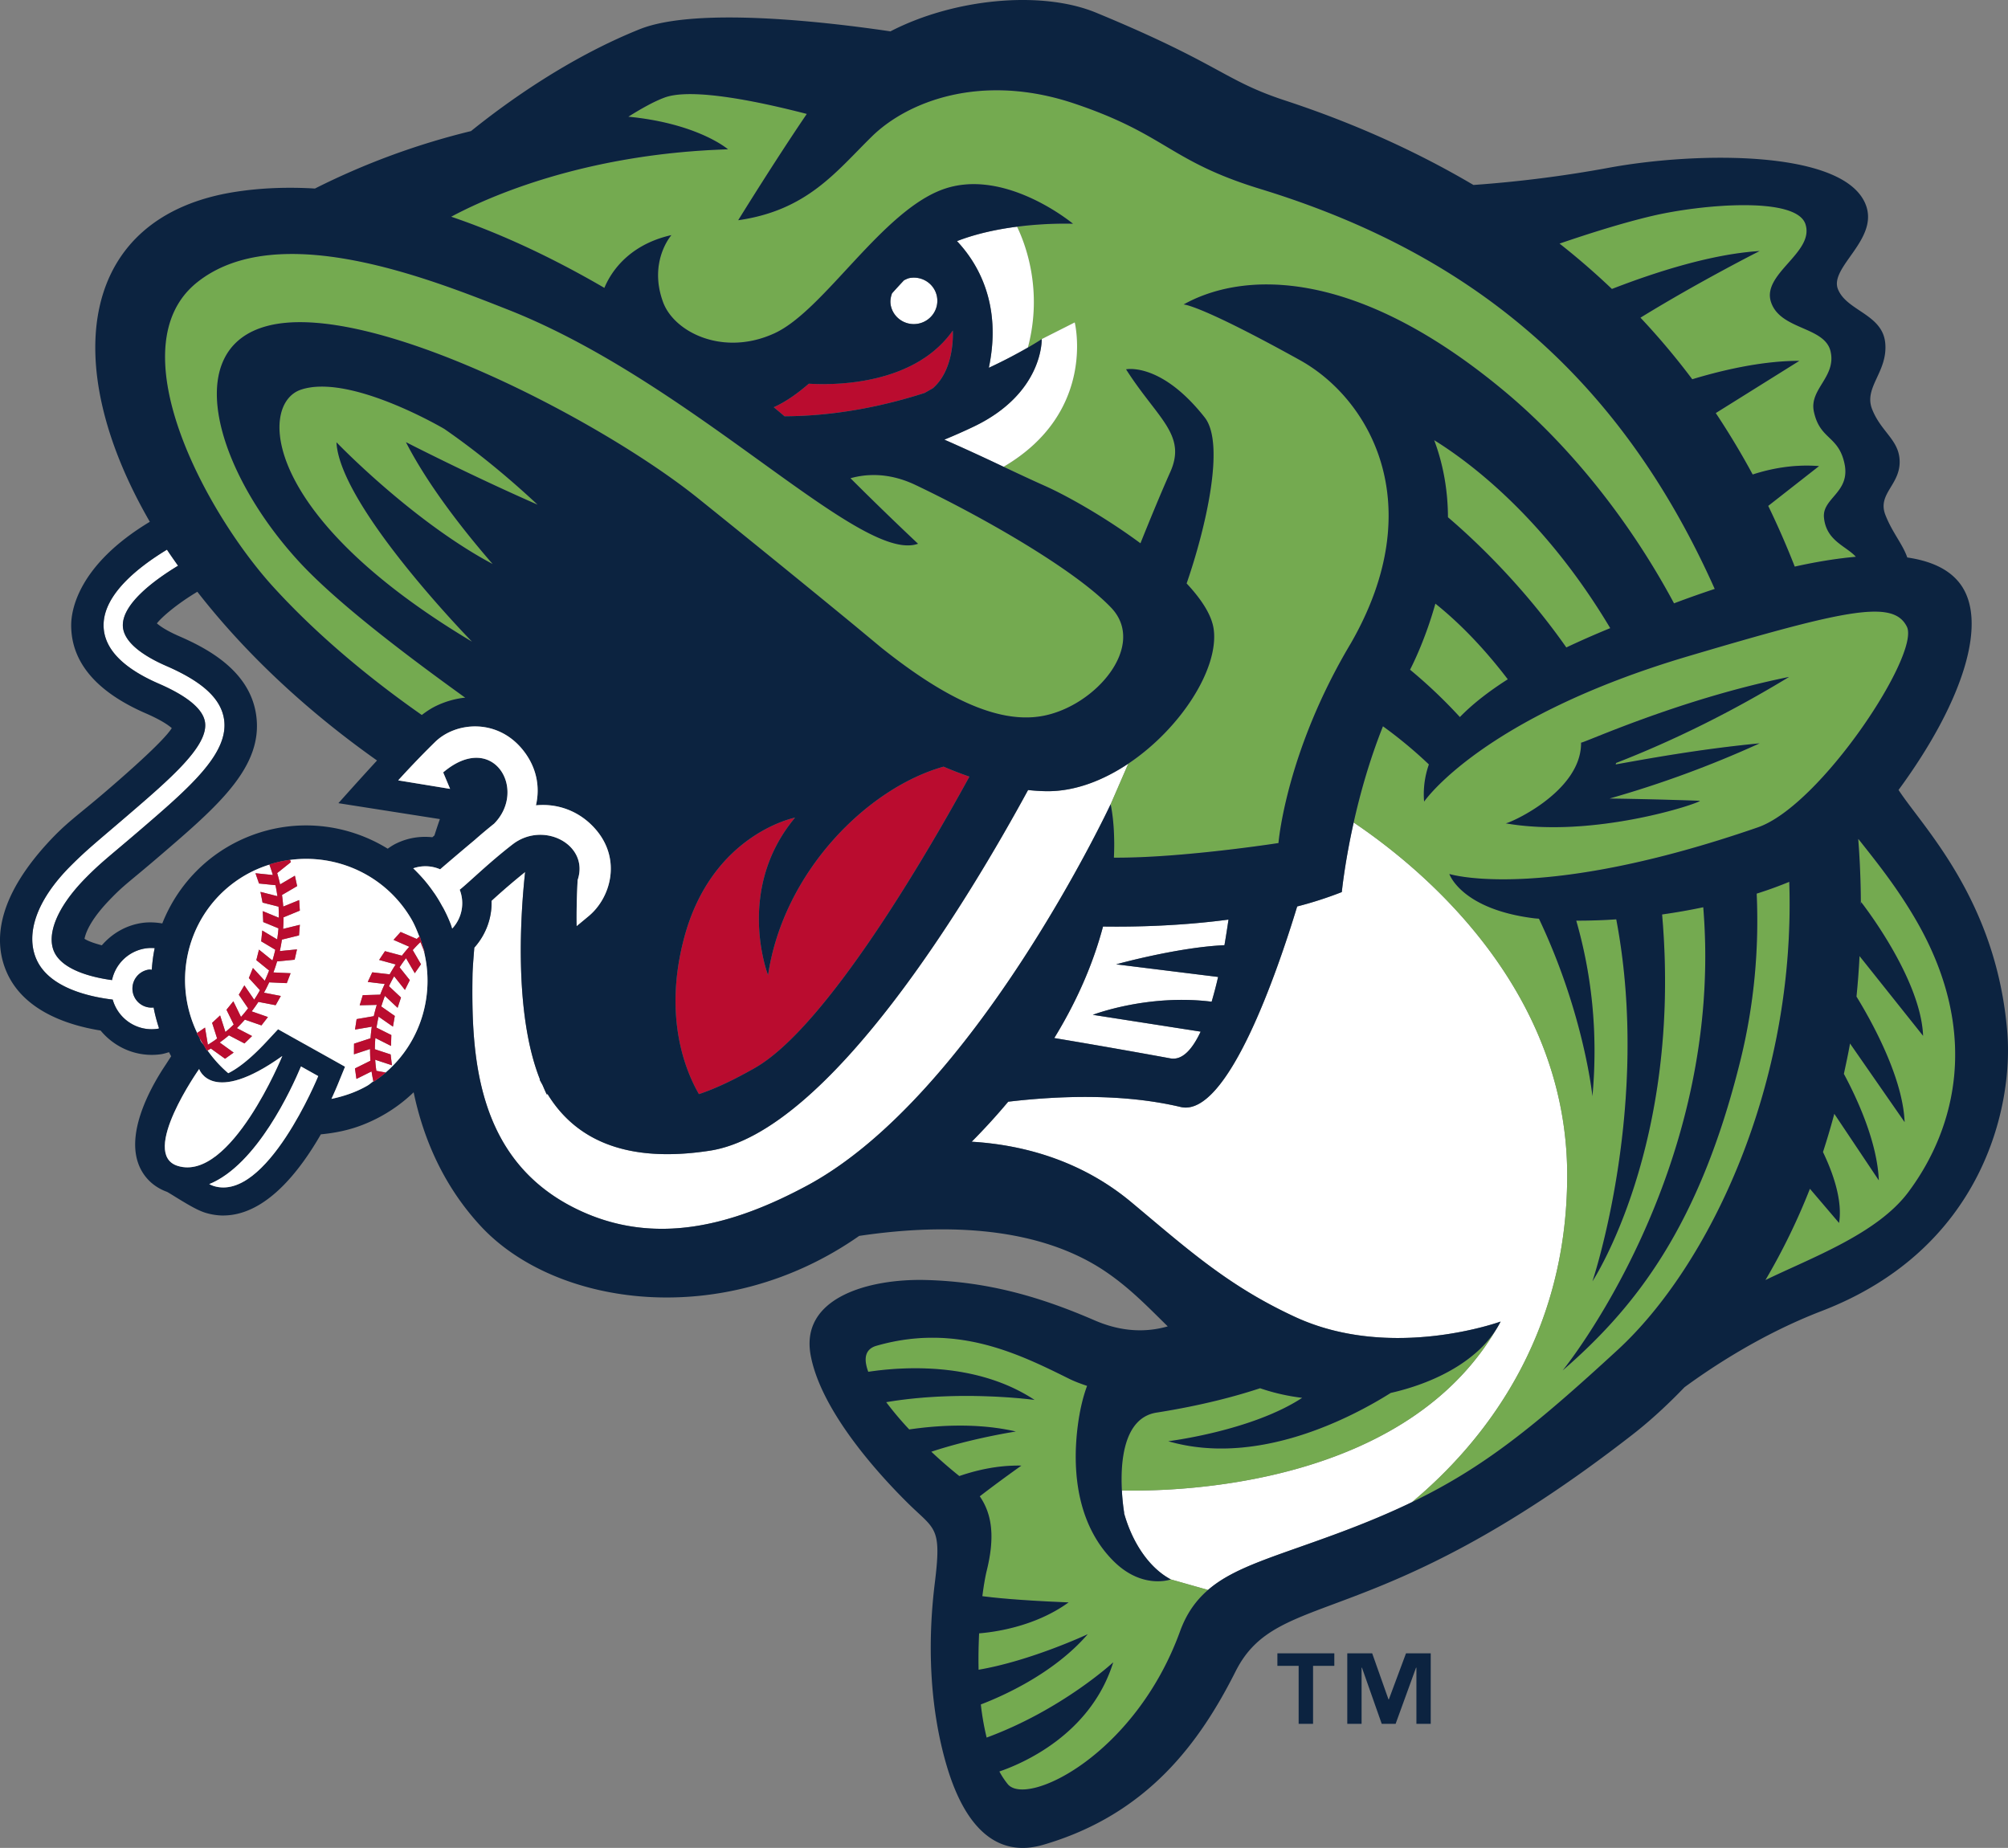 <svg xmlns="http://www.w3.org/2000/svg" viewBox="0 0 196.943 181.257"><rect x="0" y="0" width="196.943" height="181.257" fill="#808080" stroke="none"/><title>Gwinnett Stripers logo</title><path d="M11.056 98.048c.537 1.898 2.39 3.157 4.392 2.862.055-.008.101-.03.154-.037-.22-.681-.41-1.364-.532-2.05a1.872 1.872 0 0 1-2.059-1.586 1.879 1.879 0 0 1 1.59-2.132c.099-.017.192.012.287.015.051-.718.138-1.424.286-2.122a3.936 3.936 0 0 0-.879.022 3.984 3.984 0 0 0-3.308 3.115c-2.139-.29-4.901-1.047-5.679-2.788-.729-1.625.182-4.263 3.082-7.213 1.539-1.564 2.3-2.1 5.256-4.637 4.936-4.238 8.836-7.587 8.329-10.945-.305-2.021-2.101-3.683-5.654-5.227-1.948-.848-4.273-2.232-4.272-4.005 0-2.033 2.82-4.258 5.415-5.829-.369-.526-.744-1.052-1.088-1.578-2.848 1.731-6.214 4.4-6.215 7.405-.003 2.247 1.818 4.177 5.411 5.738 2.818 1.224 4.344 2.498 4.537 3.779.351 2.326-3.378 5.524-7.691 9.231-3.003 2.576-3.9 3.277-5.44 4.818-3.545 3.53-4.463 6.849-3.394 9.234 1.236 2.757 5.091 3.645 7.472 3.93" fill="#fff"/><path d="M187.167 116.934c4.8-6.431 7.035-15.926.697-26.782-1.906-3.265-3.926-5.743-5.588-7.85-.006.002-.012.012-.018.017.176 2.181.245 4.327.253 6.461l.031-.295s5.848 7.41 6.074 13.118l-6.233-7.823a77.747 77.747 0 0 1-.3 3.973c1.364 2.217 4.541 7.833 4.719 12.312l-5.353-7.712c-.171 1.008-.393 1.991-.601 2.977 1.337 2.498 3.276 6.724 3.426 10.448l-4.365-6.529a72.06 72.06 0 0 1-1.111 3.751c1.01 2.109 1.927 4.759 1.578 6.957l-2.859-3.353a63.347 63.347 0 0 1-4.362 8.954c4.556-2.212 10.959-4.538 14.012-8.624M158.095 28.344c4.296-1.667 9.811-3.435 14.485-3.72 0 0-5.86 2.95-11.685 6.54a70.321 70.321 0 0 1 5.081 6.033c2.733-.826 6.779-1.814 10.496-1.8l-8.191 5.123c1.287 1.947 2.509 3.943 3.619 6.023 1.701-.556 3.96-1.028 6.514-.826l-4.985 3.907a85.207 85.207 0 0 1 2.6 5.949c2.027-.45 4.058-.789 5.995-.961-.971-1.069-2.913-1.559-3.131-3.845-.183-1.918 2.606-2.459 2.018-5.266-.585-2.812-2.424-2.335-3.012-5.143-.456-2.198 2.2-3.378 1.645-5.871-.557-2.493-4.949-2.095-5.851-4.873-.901-2.781 4.287-4.848 3.384-7.626-.898-2.783-10.295-1.925-15.014-.816-2.869.674-6.195 1.726-9.101 2.719a72.999 72.999 0 0 1 5.133 4.453" fill="#74aa50"/><path d="M108.182 90.882c-.855 3.221-2.324 6.935-4.782 10.938 2.731.452 6.554 1.111 11.385 1.994 1.181.219 2.162-.902 2.972-2.623l-10.577-1.647s5.382-2.077 11.655-1.288c.231-.789.447-1.598.634-2.429l-9.996-1.237s6.018-1.669 10.619-1.878c.157-.907.286-1.753.396-2.51-4.634.613-9.064.726-12.306.68M79.155 116.295c16.434-8.831 29.777-37.408 29.777-37.408l1.728-3.978c-2.45 1.637-5.196 2.707-7.917 2.699-.634 0-1.272-.049-1.908-.116-5.661 10.409-19.464 33.555-31.205 35.375-8.361 1.293-13.255-1.18-15.927-5.556l-.069.044c-.154-.29-.28-.61-.419-.922-.093-.179-.199-.351-.286-.538l.027-.029c-2.633-6.633-1.848-16.734-1.448-20.341a64.019 64.019 0 0 0-3.238 2.773l-.06.057a6.574 6.574 0 0 1-1.689 4.595c-.066.831-.138 1.647-.173 2.52-.14 8.039.313 18.279 10.178 23.107 7.718 3.78 15.482 1.56 22.629-2.282" fill="#fff"/><path d="M138.475 147.35c6.869-5.733 15.234-16.004 15.234-32.07.001-18.377-14.296-30.128-20.94-34.602-.89 3.987-1.164 6.825-1.164 6.825a38.306 38.306 0 0 1-4.377 1.411c-1.957 6.431-6.858 20.754-11.438 19.668-5.639-1.337-11.926-1.106-16.907-.516a61.9 61.9 0 0 1-3.58 3.924c4.584.273 10.495 1.622 15.675 5.949 5.53 4.622 9.489 8.214 16.071 11.25 9.428 4.349 20.13.438 20.13.438-8.928 16.412-32.317 16.688-37.148 16.565.067 1.293.232 2.227.232 2.227-.014-.015-.02-.03-.031-.049.774 2.815 2.394 5.377 4.602 6.554l3.648 1.033c2.628-2.286 6.685-3.299 12.944-5.635 2.633-.986 4.931-1.955 7.049-2.972" fill="#fff"/><path d="M147.18 129.627c-1.728 3.474-5.952 5.905-10.776 7.002-3.788 2.382-13.036 7.284-21.821 4.738 0 0 8.153-.993 13.134-4.253a20.342 20.342 0 0 1-4.129-.944c-2.365.777-5.732 1.691-10.162 2.395-3.25.511-3.541 4.88-3.394 7.626 4.831.121 28.221-.154 37.148-16.564" fill="#74aa50"/><path d="M109.276 153.184c-3.379-3.307-4.216-8.322-3.563-13.367.214-1.625.539-2.889.908-3.877-.62-.211-1.228-.435-1.784-.71-4.978-2.473-11.07-5.47-18.873-3.228-1.136.327-1.282 1.276-.805 2.554 3.43-.511 10.636-.986 16.308 2.753 0 0-7.308-1.008-14.55.221.65.875 1.422 1.785 2.26 2.682 2.691-.393 6.656-.676 10.458.199 0 0-4.191.629-8.293 1.986.917.86 1.849 1.667 2.746 2.38 1.659-.57 3.768-1.069 6.089-1.018 0 0-2.072 1.456-4.083 3.009 1.265 1.826 1.463 4.118.691 7.26-.15.607-.302 1.487-.437 2.539 3.166.423 8.461.605 8.461.605-3.298 2.392-7.308 2.92-8.777 3.039a49.807 49.807 0 0 0-.053 3.57c5.15-.878 10.704-3.489 10.704-3.489-3.375 3.921-8.52 6.144-10.484 6.896.125 1.124.316 2.215.569 3.247 7.386-2.721 12.415-7.38 12.415-7.38-2.211 7.11-8.956 9.949-11.166 10.704.249.45.518.878.825 1.247 1.886 2.257 12.489-2.867 16.891-14.979.652-1.79 1.572-3.051 2.751-4.074l-3.65-1.033c.001.002-2.749 1.015-5.558-1.736M153.623 63.507a91.653 91.653 0 0 1 4.307-1.893c-6.349-10.655-13.567-16.147-17.267-18.438.942 2.512 1.344 5.086 1.35 7.56 2.534 2.161 7.283 6.601 11.61 12.771M147.882 66.629c-2.693-3.535-5.215-5.91-7.101-7.417-.936 3.331-2.113 5.755-2.485 6.48 1.159.947 2.917 2.505 4.889 4.637 1.322-1.354 2.941-2.579 4.697-3.7" fill="#74aa50"/><path d="M109.252 84.124c6.608.049 16.141-1.431 16.141-1.431s.712-8.902 7.106-19.604c7.828-13.632 1.823-23.98-5.011-27.77-9.096-5.04-11.095-5.423-11.363-5.451l-.038-.002c5.798-3.24 16.84-3.762 31.62 8.634 5.943 4.986 11.905 12.14 16.483 20.678 1.163-.435 2.501-.917 3.994-1.411-9.49-21.243-24.366-33.049-44.566-39.234-8.94-2.734-9.187-5.33-18.242-8.376-9.11-3.066-16.365-.197-19.865 3.233-3.497 3.432-6.322 7.243-13.106 8.216 0 0 3.58-5.802 6.729-10.429-4.584-1.19-11.235-2.601-13.939-1.613-1.046.384-2.336 1.111-3.564 1.883 6.863.669 9.777 3.198 9.777 3.198-14.157.438-23.634 4.725-27.153 6.611 5.288 1.795 10.375 4.278 15.025 6.985.523-1.276 2.166-4.189 6.575-5.18 0 0-2.29 2.594-.816 6.584 1.097 2.97 5.929 5.354 10.944 3.036 4.864-2.247 10.531-12.024 16.591-14.138 6.058-2.114 12.67 3.403 12.67 3.403s-2.434-.098-5.491.295c.778 1.593 2.574 6.156 1.065 11.852.875-.509 1.356-.831 1.356-.831l3.24-1.63s2.191 8.784-6.981 14.151c1.363.644 2.726 1.283 4.061 1.881 2.258 1.011 6.003 3.139 9.364 5.627.81-2.008 1.974-4.863 2.931-7.002 1.638-3.663-1.28-5.251-4.341-10.055 0 0 3.417-.74 7.716 4.715 2.063 2.623.025 11.085-1.778 16.28 1.448 1.544 2.463 3.093 2.654 4.489.527 3.892-3.271 9.78-8.377 13.19l-1.728 3.98c-.003-.001.47 1.949.317 5.236" fill="#74aa50"/><path d="M153.709 115.282c0 16.064-8.366 26.335-15.233 32.068 7.068-3.415 12.069-7.466 20.192-14.945 8.961-8.25 17.489-26.035 16.821-45.906a39.277 39.277 0 0 1-3.196 1.158c.237 5.303-.221 10.768-1.581 16.29-4.002 16.27-10.251 24.238-17.446 30.477 0 0 15.927-19.496 13.788-45.432-1.34.28-2.691.521-4.036.708 1.974 22.637-6.832 35.984-6.832 35.984s5.815-17.248 2.334-35.507a54.535 54.535 0 0 1-3.924.128c1.447 5.04 2.173 10.785 1.59 17.216 0 0-.822-8.086-5.245-17.406-.143-.012-.299-.022-.437-.042-7.195-.88-8.351-4.344-8.351-4.344s8.915 2.805 30.251-4.575c6.161-2.129 15.955-17.008 14.619-19.682-1.335-2.675-5.845-1.721-21.441 2.899-20.291 6.001-25.907 14.262-25.907 14.262a8.916 8.916 0 0 1 .468-3.649 43.721 43.721 0 0 0-4.501-3.742c-1.339 3.346-2.256 6.667-2.873 9.436 6.644 4.473 20.94 16.225 20.94 34.604m1.361-42.448c.018.167 9.515-4.238 20.405-6.436-5.592 3.398-11.247 6.21-16.969 8.437 0 0-.012.054-.042.143 2.869-.511 8.252-1.509 14.118-2.065a104.611 104.611 0 0 1-14.726 5.414c2.004.029 4.954.081 8.866.221.028.229-10.404 3.727-19.071 2.208.019.172 7.479-2.98 7.419-7.922" fill="#74aa50"/><path d="M105.409 31.626l-3.24 1.637s.196 5.31-6.682 8.59c-.982.467-1.936.883-2.864 1.271 1.906.828 3.856 1.738 5.805 2.66 9.172-5.369 6.981-14.158 6.981-14.158M99.749 22.235c-1.867.241-3.962.669-5.887 1.416 2.013 2.132 4.439 6.166 3.122 12.425a49.358 49.358 0 0 0 3.83-1.987c1.511-5.691-.287-10.256-1.065-11.854" fill="#fff"/><path d="M76.945 40.83c5.1-.024 9.807-1.023 13.749-2.291l.794-.452c2.226-1.93 1.958-5.664 1.958-5.664-3.801 5.414-11.733 5.359-14.121 5.212-1.142.996-2.29 1.79-3.432 2.308.364.305.718.602 1.052.887" fill="#ba0c2f"/><path d="M90.035 31.752c1.253-.229 2.086-1.411 1.861-2.648-.224-1.239-1.421-2.058-2.676-1.834-.202.039-.374.138-.553.221a65.22 65.22 0 0 0-1.178 1.281c-.13.361-.202.745-.13 1.15.227 1.237 1.425 2.053 2.676 1.83" fill="#fff"/><path d="M26.776 57.536c4.72 5.19 10.15 9.487 14.596 12.597.43-.33.884-.634 1.384-.878a8.617 8.617 0 0 1 2.704-.806c.056-.007.116-.005.173-.01-5.359-3.865-12.441-9.165-16.264-13.31-8.115-8.791-11.793-20.946-3.089-23.173 9.97-2.552 32.652 9.251 42.2 16.929 9.054 7.284 15.4 12.521 15.4 12.521l2.601 2.156c5.807 4.627 11.217 7.493 15.751 6.67 5.203-.942 10.294-6.901 6.754-10.62-3.539-3.715-12.522-8.868-19.189-12.039-2.576-1.229-4.784-1.109-6.383-.664 3.575 3.577 6.628 6.426 6.628 6.426-5.643 2.044-21.932-15.755-40.207-22.958-7.459-2.935-22.523-9.015-30.475-2.704-7.952 6.308.759 22.539 7.416 29.863" fill="#74aa50"/><path d="M92.545 75.2c-7.395 2.065-15.696 10.244-17.214 20.452 0 0-3.266-8.371 2.648-15.451 0 0-8.174 1.583-10.886 11.82-2.066 7.793.186 13.108 1.458 15.301 1.558-.526 3.32-1.337 5.465-2.552 7.047-3.997 16.968-21.118 21.063-28.592a35.95 35.95 0 0 1-2.534-.978" fill="#ba0c2f"/><path d="M29.494 38.229c-4.07 1.396-3.93 12.332 16.802 24.712 0 0-12.977-13.253-13.296-19.559 0 0 .052.052.138.142 1.021 1.045 7.882 7.909 15.181 11.796-2.591-2.975-6.238-7.533-8.505-11.951 0 0 6.321 3.248 12.914 6.134-2.633-2.456-5.726-5.064-9.145-7.432-.001.001-9.285-5.489-14.089-3.842" fill="#74aa50"/><path d="M196.875 101.274c-1.044-12.985-8.298-20.145-10.667-23.79 6.377-8.683 8.925-16.722 5.904-20.393-1.12-1.367-2.905-2.095-5.048-2.409-.467-1.342-1.468-2.436-2.145-4.17-.842-2.149 1.622-3.004 1.382-5.544-.179-1.895-1.849-2.692-2.688-4.838-.842-2.149 1.559-3.651 1.289-6.488-.27-2.842-3.801-3.142-4.643-5.291-.843-2.149 4.02-4.86 2.743-8.241-2.059-5.453-16.609-5.246-25.227-3.651a120.034 120.034 0 0 1-13.26 1.684c-5.476-3.23-11.585-6.021-18.475-8.287-6.031-1.979-6.271-3.543-18.527-8.609-5.4-2.23-13.984-1.379-20.179 1.829-6.189-.917-19.056-2.432-24.598-.209-6.984 2.807-13.022 7.154-16.54 9.991a71.767 71.767 0 0 0-15.306 5.635c-2.6-.155-5.199-.074-7.763.319C7.842 21.161 5.641 35.53 14.695 51.181c-7.061 4.255-7.713 8.708-7.713 10.138-.003 3.626 2.461 6.54 7.32 8.654 1.507.654 2.226 1.165 2.545 1.446-.376.615-1.796 2.203-6.502 6.239-2.859 2.451-3.834 3.017-5.747 5.114-4.285 4.71-5.54 9.023-3.913 12.651 1.706 3.803 6.112 5.168 9.182 5.659 1.404 1.699 3.614 2.66 5.946 2.321.267-.042.514-.125.765-.197.071.138.136.27.209.398l-.515.801c-1.211 1.795-3.904 6.328-2.721 9.686.467 1.332 1.475 2.331 2.844 2.82.162.091.436.261.666.401l.068.044c1.275.784 2.237 1.362 3.023 1.603.516.157 1.05.248 1.588.266.3.005.606-.01.91-.049 3.766-.477 6.818-4.428 8.819-7.911 1.391-.133 2.783-.408 4.147-.949a15.113 15.113 0 0 0 4.954-3.176c.977 4.646 2.965 9.207 6.552 13.096 7.335 7.953 23.836 10.308 37.146.991 7.572-1.129 17.043-1.187 23.951 3.358 2.512 1.657 4.374 3.619 6.313 5.517-2.098.6-4.495.565-7.159-.585-5.089-2.203-10.285-3.81-16.62-3.965-5.512-.133-12.295 1.713-11.244 7.38 1.051 5.677 7.074 12.093 9.638 14.61 2.567 2.517 3.222 2.222 2.54 7.717-.73 5.893-.526 12.211 1.169 17.954 1.748 5.915 4.845 9.081 9.464 7.739 10.263-2.989 15.375-10.082 18.867-17.012 4.172-8.29 13.498-3.444 38.906-23.205 1.806-1.404 3.501-2.982 5.121-4.664 2.666-1.957 7.562-5.21 13.433-7.469 15.828-6.078 18.812-20.056 18.228-27.328m-78.391 54.68c-1.179 1.023-2.1 2.284-2.751 4.074-4.402 12.108-15.005 17.236-16.891 14.979a7.952 7.952 0 0 1-.825-1.247c2.21-.755 8.955-3.594 11.166-10.706 0 0-5.029 4.661-12.415 7.383a25.477 25.477 0 0 1-.569-3.253c1.964-.747 7.108-2.97 10.484-6.888 0 0-5.554 2.606-10.704 3.486a49.313 49.313 0 0 1 .053-3.572c1.469-.116 5.479-.644 8.777-3.036 0 0-5.294-.182-8.461-.61.134-1.047.286-1.927.437-2.532.772-3.144.574-5.438-.691-7.262 2.011-1.551 4.083-3.012 4.083-3.012-2.322-.049-4.43.455-6.089 1.025a45.811 45.811 0 0 1-2.746-2.387c4.103-1.355 8.292-1.982 8.292-1.982-3.801-.878-7.766-.595-10.457-.201a32.404 32.404 0 0 1-2.26-2.677c7.242-1.234 14.55-.221 14.55-.221-5.672-3.744-12.878-3.275-16.308-2.758-.477-1.274-.331-2.227.805-2.554 7.803-2.24 13.895.755 18.873 3.225.556.278 1.164.501 1.784.71-.369.988-.695 2.254-.908 3.879-.653 5.04.184 10.06 3.563 13.367 2.809 2.746 5.559 1.738 5.559 1.738-2.208-1.18-3.828-3.739-4.602-6.554.011.02.017.034.032.054 0 0-.166-.939-.232-2.232-.149-2.746.144-7.115 3.396-7.631 4.43-.698 7.795-1.608 10.158-2.39 1.305.448 2.688.767 4.13.942-4.978 3.262-13.136 4.256-13.136 4.256 8.785 2.547 18.036-2.355 21.822-4.738 4.823-1.094 9.051-3.525 10.776-6.999 0 0-10.703 3.906-20.131-.443-6.581-3.039-10.541-6.628-16.071-11.25-5.18-4.332-11.09-5.674-15.675-5.949a62.842 62.842 0 0 0 3.581-3.924c4.981-.585 11.267-.821 16.907.516 4.579 1.087 9.48-13.236 11.436-19.668a37.282 37.282 0 0 0 4.377-1.411s.274-2.832 1.164-6.825c.618-2.768 1.538-6.09 2.873-9.436a43.668 43.668 0 0 1 4.505 3.742 8.773 8.773 0 0 0-.469 3.646s5.614-8.253 25.904-14.262c15.6-4.617 20.108-5.571 21.445-2.896 1.335 2.675-8.458 17.553-14.619 19.685-21.337 7.378-30.254 4.573-30.254 4.573s1.156 3.466 8.35 4.349c.138.015.296.022.437.037 4.426 9.322 5.246 17.408 5.246 17.408.586-6.436-.14-12.179-1.588-17.219a54.053 54.053 0 0 0 3.924-.128c3.479 18.259-2.335 35.505-2.335 35.505s8.809-13.344 6.831-35.982a60.575 60.575 0 0 0 4.037-.708c2.14 25.936-13.788 45.432-13.788 45.432 7.195-6.242 13.443-14.21 17.448-30.477 1.357-5.524 1.816-10.987 1.579-16.29a40.02 40.02 0 0 0 3.195-1.158c.671 19.869-7.86 37.656-16.821 45.906-8.124 7.479-13.123 11.53-20.192 14.943-2.118 1.025-4.417 1.989-7.048 2.972-6.259 2.337-10.316 3.35-12.943 5.636M46.346 95.469c.037-.873.11-1.689.173-2.515 1.111-1.242 1.75-2.886 1.691-4.6l.06-.057a66.152 66.152 0 0 1 3.235-2.775c-.397 3.609-1.184 13.706 1.447 20.339l-.023.034c.087.187.193.359.286.538.136.312.266.632.417.922l.071-.044c2.672 4.376 7.563 6.849 15.926 5.556 11.739-1.819 25.544-24.968 31.202-35.375a18.59 18.59 0 0 0 1.91.116c2.723.007 5.469-1.062 7.915-2.699 5.106-3.412 8.907-9.303 8.381-13.192-.191-1.396-1.209-2.94-2.654-4.489 1.802-5.197 3.84-13.657 1.774-16.28-4.296-5.458-7.712-4.72-7.712-4.72 3.061 4.809 5.975 6.397 4.341 10.06-.956 2.136-2.124 4.993-2.931 7.002-3.361-2.488-7.106-4.617-9.364-5.627-1.339-.597-2.698-1.237-4.063-1.878a215.437 215.437 0 0 0-5.807-2.662 56.813 56.813 0 0 0 2.864-1.269c6.877-3.28 6.684-8.59 6.684-8.59s-.481.325-1.356.828a50.123 50.123 0 0 1-3.831 1.984c1.319-6.259-1.106-10.291-3.122-12.425 1.925-.752 4.022-1.175 5.887-1.416 3.058-.391 5.494-.287 5.494-.287s-6.613-5.514-12.672-3.405c-6.058 2.114-11.724 11.889-16.59 14.141-5.014 2.316-9.846-.074-10.943-3.039-1.474-3.99.816-6.584.816-6.584-4.411.993-6.054 3.907-6.575 5.178-4.65-2.707-9.738-5.187-15.025-6.982 3.519-1.886 12.995-6.173 27.15-6.611 0 0-2.914-2.53-9.775-3.198 1.228-.772 2.517-1.5 3.564-1.883 2.702-.993 9.357.423 13.939 1.61-3.152 4.629-6.728 10.426-6.728 10.426 6.78-.966 9.605-4.777 13.106-8.211 3.497-3.434 10.754-6.298 19.865-3.233 9.054 3.046 9.3 5.642 18.242 8.378 20.198 6.183 35.077 17.991 44.563 39.232a97.977 97.977 0 0 0-3.991 1.414c-4.576-8.541-10.542-15.7-16.483-20.681-14.779-12.39-25.822-11.874-31.62-8.634.013 0 .027 0 .039.002.268.027 2.267.408 11.363 5.451 6.831 3.786 12.839 14.138 5.01 27.77-6.394 10.702-7.105 19.604-7.105 19.604s-9.534 1.483-16.141 1.433c.154-3.29-.323-5.239-.323-5.239s-13.343 28.577-29.773 37.408c-7.152 3.843-14.915 6.062-22.632 2.281-9.862-4.828-10.316-15.068-10.176-23.107m-4.701-9.118c-.008-.005-.011-.01-.019-.02a15.796 15.796 0 0 0-1.096-1.158 3.61 3.61 0 0 1 2.638.096c.533-.467 2.151-1.834 3.373-2.862a50.464 50.464 0 0 1 1.92-1.613c3.316-3.361-.119-9.17-4.992-5.03l.678 1.615-5.092-.834s1.605-1.795 3.612-3.761c2.007-1.967 5.993-2.326 8.499.637 1.452 1.714 1.831 3.712 1.401 5.571 2.112-.204 4.296.543 5.873 2.38 2.531 2.943 1.454 6.704-.71 8.492-.418.349-.805.671-1.171.971-.02-1.441.011-2.955.097-4.514 1.163-3.459-3.341-5.841-6.373-3.503-2.335 1.802-4.27 3.722-5.196 4.452a3.629 3.629 0 0 1-.731 3.808c-.058-.162-.099-.322-.162-.484a15.686 15.686 0 0 0-.692-1.497c-.041-.081-.092-.155-.135-.234a15.304 15.304 0 0 0-.716-1.19c-.031-.044-.063-.084-.09-.123a16.202 16.202 0 0 0-.916-1.199m-17.172-4.332c-4.08 1.608-7.061 4.784-8.556 8.558-.644-.106-1.308-.145-1.988-.047-1.601.236-2.959 1.057-3.942 2.193-.813-.211-1.428-.452-1.7-.639.087-.413.414-1.696 2.48-3.835 1.463-1.522 1.821-1.652 4.951-4.342 5.68-4.878 10.168-8.727 9.397-13.831-.634-4.214-4.598-6.394-7.526-7.665-1.25-.543-1.891-.993-2.204-1.266.486-.612 1.91-1.866 3.969-3.1 4.459 5.728 10.355 11.412 17.624 16.55A368.182 368.182 0 0 0 34 77.877l-.811.905 9.954 1.561c-.156.443-.338.984-.537 1.608l-.203.172a6.806 6.806 0 0 0-1.53.012 6.418 6.418 0 0 0-2.025.607c-.296.142-.56.322-.822.504-3.937-2.427-8.921-3.051-13.553-1.227m49.543 22.746c-2.145 1.219-3.908 2.036-5.465 2.554-1.272-2.193-3.524-7.511-1.458-15.299C69.805 81.783 77.979 80.2 77.979 80.2c-5.914 7.08-2.648 15.449-2.648 15.449C76.849 85.446 85.15 77.265 92.545 75.2c.808.344 1.652.674 2.533.978-4.094 7.471-14.015 24.594-21.062 28.587M39.813 43.37c2.267 4.418 5.914 8.973 8.505 11.953-7.299-3.887-14.157-10.753-15.181-11.801l-.137-.14c.319 6.306 13.296 19.559 13.296 19.559-20.732-12.38-20.872-23.315-16.802-24.712 4.805-1.647 14.088 3.845 14.088 3.845 3.42 2.365 6.512 4.971 9.145 7.429-6.593-2.888-12.914-6.133-12.914-6.133m48.856-15.884c.179-.079.349-.177.552-.216 1.254-.224 2.451.595 2.676 1.829.225 1.241-.607 2.424-1.86 2.653-1.251.224-2.45-.593-2.676-1.832-.074-.403-.003-.787.13-1.148.397-.445.79-.873 1.178-1.286m4.779 4.937s.267 3.734-1.958 5.662l-.796.455c-3.945 1.269-8.649 2.267-13.749 2.291a80.908 80.908 0 0 0-1.055-.887c1.144-.516 2.292-1.315 3.436-2.308 2.389.146 10.32.2 14.122-5.213m-74.09-4.75c7.952-6.311 23.02-.231 30.477 2.704C68.11 37.58 84.4 55.379 90.039 53.334c0 0-3.051-2.852-6.625-6.426 1.599-.447 3.804-.565 6.384.664 6.667 3.171 15.647 8.324 19.189 12.039 3.539 3.72-1.55 9.679-6.755 10.62-4.533.824-9.945-2.04-15.754-6.67l-2.599-2.158s-6.346-5.234-15.402-12.518c-9.546-7.678-32.226-19.48-42.197-16.929-8.705 2.227-5.026 14.382 3.085 23.173 3.827 4.145 10.908 9.45 16.266 13.308-.056.007-.116.005-.173.012a8.666 8.666 0 0 0-2.707.806c-.5.243-.951.548-1.382.878-4.445-3.11-9.874-7.407-14.596-12.597-6.654-7.329-15.365-23.555-7.415-29.863m157.721-5.682c.904 2.778-4.287 4.846-3.384 7.624.901 2.778 5.294 2.38 5.851 4.873.554 2.495-2.101 3.673-1.645 5.866.588 2.812 2.425 2.338 3.011 5.145.588 2.81-2.203 3.351-2.018 5.269.218 2.286 2.16 2.775 3.127 3.845-1.934.172-3.968.512-5.994.964a83.062 83.062 0 0 0-2.601-5.955l4.985-3.904c-2.553-.201-4.809.271-6.51.824a76.928 76.928 0 0 0-3.619-6.026l8.191-5.118c-3.721-.015-7.764.973-10.498 1.802a70.71 70.71 0 0 0-5.08-6.04c5.822-3.582 11.685-6.535 11.685-6.535-4.675.285-10.189 2.053-14.485 3.72a72.111 72.111 0 0 0-5.136-4.452c2.91-.998 6.236-2.045 9.104-2.719 4.721-1.11 14.114-1.963 15.016.817M138.296 65.69c.373-.723 1.549-3.147 2.485-6.48 1.886 1.505 4.408 3.884 7.101 7.42-1.756 1.121-3.375 2.345-4.698 3.705a49.045 49.045 0 0 0-4.888-4.645m-18.202 27.021c-4.603.204-10.619 1.878-10.619 1.878l9.996 1.239c-.188.828-.403 1.64-.634 2.427-6.274-.789-11.655 1.286-11.655 1.286l10.577 1.65c-.81 1.723-1.79 2.839-2.971 2.623a766.377 766.377 0 0 0-11.385-1.994c2.456-4.005 3.925-7.717 4.78-10.938 3.241.047 7.672-.066 12.308-.681-.111.757-.24 1.603-.397 2.51m21.92-41.975c-.01-2.473-.408-5.047-1.35-7.56 3.7 2.294 10.917 7.783 17.267 18.438a88.558 88.558 0 0 0-4.307 1.893c-4.328-6.17-9.075-10.61-11.61-12.771m35.501 65.868l2.859 3.353c.351-2.198-.568-4.846-1.578-6.957a72.35 72.35 0 0 0 1.111-3.751l4.365 6.529c-.15-3.725-2.088-7.951-3.426-10.443.208-.991.43-1.974.601-2.982l5.356 7.712c-.178-4.479-3.358-10.094-4.721-12.312a78.99 78.99 0 0 0 .3-3.973l6.233 7.823c-.226-5.709-6.074-13.118-6.074-13.118l-.031.295a83.975 83.975 0 0 0-.255-6.461c.008-.005.014-.015.02-.017 1.662 2.107 3.68 4.585 5.588 7.85 6.338 10.856 4.103 20.351-.697 26.782-3.053 4.086-9.456 6.412-14.014 8.624a63.243 63.243 0 0 0 4.363-8.954M3.586 94.122c-1.071-2.387-.155-5.704 3.39-9.236 1.544-1.539 2.437-2.242 5.44-4.818 4.317-3.707 8.043-6.906 7.691-9.231-.193-1.281-1.718-2.554-4.537-3.779-3.592-1.564-5.412-3.491-5.41-5.738.001-3.002 3.366-5.677 6.217-7.405.342.524.717 1.052 1.088 1.576-2.597 1.573-5.417 3.798-5.417 5.831 0 1.773 2.324 3.157 4.274 4.005 3.552 1.544 5.35 3.206 5.653 5.227.506 3.358-3.395 6.706-8.329 10.945-2.956 2.537-3.719 3.073-5.259 4.637-2.9 2.948-3.807 5.586-3.08 7.213.78 1.741 3.541 2.498 5.679 2.788a3.972 3.972 0 0 1 3.307-3.112c.299-.044.593-.047.88-.025-.15.693-.237 1.406-.287 2.119-.096 0-.188-.029-.286-.012a1.882 1.882 0 0 0-1.591 2.136 1.87 1.87 0 0 0 2.059 1.581c.125.686.312 1.369.533 2.048-.05.01-.098.032-.151.04-2.002.293-3.858-.964-4.396-2.862-2.381-.289-6.234-1.175-7.468-3.928m17.374 22.212a2.763 2.763 0 0 1-.438-.187c4.68-1.9 8.101-9.396 8.996-11.542l1.69.947c0-.001-5.058 12.38-10.248 10.782m-3.524-1.972c-3.787-1.17 2.097-9.504 2.097-9.504s1.214 3.675 8.151-1.276c0 0-5.058 12.381-10.248 10.78m20.381-9.165l.025.005c-.305.261-.623.509-.959.743a4.86 4.86 0 0 1-.255.167l-.006-.044c-.204.133-.375.3-.588.42-1.126.652-2.318 1.042-3.524 1.301.284-.622.507-1.133.633-1.448l.699-1.709-1.614-.902-3.524-1.969-1.432-.804-1.116 1.202c-1.714 1.844-2.938 2.699-3.769 3.107a12.003 12.003 0 0 1-2.029-2.227l-.044.02c-.017-.015-.033-.039-.048-.059-.106-.155-.178-.317-.277-.477-.084-.128-.188-.231-.266-.369-.075-.118-.107-.256-.176-.379-.076-.148-.177-.28-.247-.428l.042-.032c-2.679-5.554-.72-12.314 4.71-15.466a11.57 11.57 0 0 1 2.371-1.037.043.043 0 0 1-.006-.017 12.017 12.017 0 0 1 2.023-.452l.005.007c4.643-.624 9.418 1.524 11.917 5.827.317.546.543 1.121.767 1.696a.298.298 0 0 1 .037-.034c.046.118.069.241.111.359.06.175.105.347.157.516.081.27.185.531.246.797l-.145-.359c1.149 4.37-.248 9.068-3.718 12.045" fill="#0c2340"/><path d="M166.723 78.548a416.051 416.051 0 0 0-8.866-.221 104.206 104.206 0 0 0 14.726-5.414c-5.866.556-11.249 1.556-14.119 2.07.031-.096.041-.145.041-.145 5.724-2.23 11.379-5.042 16.969-8.44-10.887 2.198-20.385 6.603-20.403 6.441.06 4.936-7.402 8.088-7.42 7.916 8.665 1.52 19.099-1.981 19.072-2.207" fill="#0c2340"/><path d="M43.365 88.863c.043.079.094.15.135.231.256.484.488.983.691 1.502.064.155.106.319.163.482a3.64 3.64 0 0 0 .734-3.808c.923-.733 2.857-2.65 5.192-4.452 3.034-2.338 7.536.044 6.376 3.498a63.958 63.958 0 0 0-.096 4.519c.364-.3.75-.622 1.168-.969 2.166-1.79 3.241-5.551.714-8.494-1.579-1.836-3.764-2.589-5.877-2.38.431-1.861.052-3.857-1.397-5.571-2.509-2.962-6.492-2.604-8.499-.637-2.009 1.967-3.614 3.761-3.614 3.761l5.09.834-.678-1.615c4.876-4.14 8.308 1.669 4.993 5.03a52.085 52.085 0 0 0-1.92 1.613 273.882 273.882 0 0 0-3.371 2.862 3.64 3.64 0 0 0-2.64-.098c.383.369.75.755 1.099 1.16a14.744 14.744 0 0 1 .929 1.22c.028.039.062.079.09.123.258.381.495.779.718 1.189M34.961 105.831l-.145-1.032 1.518-.752a16.306 16.306 0 0 1-.038-1.146l-1.578.516.006-1.042 1.619-.529c.028-.381.068-.762.124-1.138l-1.645.28.156-1.023 1.684-.29c.081-.374.182-.742.295-1.106l-1.679.039.304-.993 1.71-.049c.136-.354.281-.705.446-1.047l-1.668-.202.444-.944 1.706.202c.186-.329.382-.654.591-.971l-1.624-.445.572-.86 1.658.443c.234-.3.476-.595.73-.875l-1.547-.675.693-.777 1.584.683c.081-.079.17-.153.253-.226-.225-.57-.45-1.146-.768-1.696-2.499-4.302-7.275-6.451-11.917-5.827l.079.216-1.34 1.072c.11.374.21.742.285 1.111l1.452-.853.222 1.02-1.487.87c.052.379.093.757.123 1.136l1.561-.637.065 1.035-1.597.657c0 .376-.012.765-.043 1.136l1.642-.403-.08 1.04-1.679.413a15.84 15.84 0 0 1-.208 1.123l1.686-.165-.231 1.013-1.721.169c-.108.369-.225.728-.362 1.079l1.689.079-.376.971-1.724-.076c-.159.342-.326.683-.515 1.018l1.657.317-.51.907-1.69-.325c-.208.315-.425.624-.66.929l1.594.556-.638.821-1.625-.565c-.247.285-.514.561-.785.831l1.494.777-.745.73-1.527-.802c-.287.248-.59.484-.906.706l1.37.988-.844.605-1.388-1a8.052 8.052 0 0 1-.327.184 11.947 11.947 0 0 0 2.033 2.237c.828-.413 2.053-1.269 3.765-3.112l1.117-1.2 1.432.802 3.524 1.967 1.613.905-.698 1.711c-.128.31-.347.823-.634 1.446 1.207-.256 2.4-.649 3.524-1.298.212-.123.385-.29.587-.428a16.109 16.109 0 0 1-.176-.968l-1.482.737z" fill="#fff"/><path d="M20.108 100.792l.28 1.686a18.1 18.1 0 0 0 .676-.438c.079-.057.152-.118.232-.177l-.492-1.529.783-.733.522 1.628c.285-.236.554-.482.814-.738l-.71-1.446.674-.831.748 1.534c.245-.27.477-.558.701-.846l-.915-1.332.543-.919.966 1.411c.2-.305.391-.615.567-.937l-1.092-1.19.403-.988 1.158 1.256a16.6 16.6 0 0 0 .426-1.008l-1.254-1.018.262-1.032 1.32 1.067c.104-.349.197-.698.279-1.057l-1.382-.821.104-1.062 1.46.873c.058-.369.103-.73.13-1.089l-1.496-.615-.047-1.072 1.575.649a15.86 15.86 0 0 0-.026-1.089l-1.567-.393-.207-1.052 1.662.42a14.546 14.546 0 0 0-.192-1.081l-1.611-.162-.349-1.008 1.704.175a15.49 15.49 0 0 0-.337-1.016 11.93 11.93 0 0 0-2.371 1.037c-5.43 3.152-7.385 9.912-4.71 15.469l.769-.526zM41.537 93.151l-.296-.74c-.266.248-.518.509-.759.782l.809 1.392-.608.878-.858-1.475c-.226.295-.435.585-.634.895l1.004 1.259-.478.959-1.06-1.338c-.184.32-.351.639-.506.974l1.18 1.109-.334 1.01-1.245-1.17a13.98 13.98 0 0 0-.355 1.04l1.326.927-.182 1.05-1.409-.981c-.081.354-.148.713-.203 1.077l1.454.728-.031 1.067-1.535-.774c-.033.369-.048.733-.049 1.101l1.547.509.127 1.062-1.642-.543c.024.364.061.728.117 1.092l.901.165c3.469-2.986 4.865-7.684 3.719-12.055M41.278 92.197c.06.172.107.347.157.516-.052-.169-.096-.341-.157-.516M19.723 102.159c.08.133.185.236.268.369a12.422 12.422 0 0 1-.444-.752c.069.122.103.255.176.383" fill="#fff"/><path d="M20.684 102.85l1.388 1 .847-.602-1.371-.991c.316-.224.616-.457.904-.703l1.526.794.746-.725-1.491-.777c.269-.27.536-.546.784-.831l1.626.565.636-.821-1.594-.556c.237-.3.452-.615.66-.929l1.69.325.509-.907-1.656-.322c.189-.329.356-.671.514-1.013l1.726.079.375-.973-1.689-.079c.136-.352.257-.711.363-1.079l1.723-.169.229-1.013-1.685.167c.084-.374.149-.75.206-1.126l1.678-.413.084-1.04-1.645.403c.031-.371.043-.76.043-1.136l1.599-.657-.067-1.035-1.562.637a16.273 16.273 0 0 0-.121-1.136l1.485-.87-.221-1.02-1.449.853a14.654 14.654 0 0 0-.288-1.111l1.342-1.072-.081-.216-.003-.01a11.96 11.96 0 0 0-2.023.455l.006.017c.119.33.236.669.335 1.016l-1.704-.175.349 1.008 1.614.165c.076.356.139.72.189 1.079l-1.661-.423.204 1.052 1.567.399c.025.359.031.723.027 1.087l-1.576-.649.049 1.072 1.494.615c-.026.359-.071.72-.129 1.087l-1.462-.875-.104 1.062 1.381.823c-.079.359-.171.708-.279 1.057l-1.32-1.067-.258 1.032 1.251 1.018c-.131.344-.274.674-.424 1.005l-1.162-1.256-.402.991 1.09 1.19c-.174.32-.365.632-.565.934l-.964-1.409-.545.919.912 1.332c-.224.29-.454.573-.697.846l-.752-1.534-.672.831.709 1.446a11.91 11.91 0 0 1-.814.733l-.519-1.623-.785.728.491 1.534c-.079.059-.154.12-.232.177a16.19 16.19 0 0 1-.675.438l-.281-1.686-.762.526-.044.029c.07.148.171.28.247.423.136.256.285.506.444.757.096.153.17.32.277.472.012.02.031.04.045.064l.047-.029c.106-.059.215-.12.323-.184M36.799 103.948l1.642.541-.128-1.062-1.547-.509c.001-.369.017-.733.05-1.101l1.535.774.031-1.067-1.454-.728c.055-.364.121-.723.202-1.077l1.41.983.182-1.052-1.326-.927c.107-.351.221-.696.355-1.035l1.245 1.165.333-1.013-1.179-1.106c.155-.335.322-.654.506-.974l1.06 1.335.477-.956-1.004-1.259c.2-.31.408-.605.634-.895l.859 1.47.607-.875-.808-1.387c.241-.275.492-.536.757-.789l.298.745.146.364c-.061-.271-.165-.531-.246-.802-.053-.17-.098-.342-.16-.511-.042-.123-.064-.246-.11-.362-.014.008-.027.022-.037.032-.084.074-.172.148-.253.231l-1.584-.688-.695.777 1.549.674c-.254.28-.498.575-.73.875l-1.658-.443-.573.86 1.625.445c-.21.317-.406.642-.591.971l-1.706-.202-.444.944 1.668.202c-.163.342-.31.693-.446 1.047l-1.711.049-.303.993 1.678-.039c-.112.364-.21.733-.294 1.106l-1.684.29-.156 1.023 1.647-.28c-.06.376-.098.757-.127 1.138l-1.619.529-.007 1.042 1.579-.521c0 .386.011.767.038 1.151l-1.518.757.145 1.028 1.484-.737c.047.325.108.646.176.968.003.015.005.034.009.049.084-.054.17-.111.253-.167.334-.234.653-.482.957-.743l-.024-.005-.9-.16c-.055-.36-.092-.724-.115-1.086" fill="#ba0c2f"/><path d="M19.532 104.858s-5.884 8.339-2.097 9.504c5.192 1.598 10.252-10.78 10.252-10.78-6.936 4.951-8.155 1.276-8.155 1.276M20.522 116.147c.17.084.321.148.441.187 5.186 1.598 10.248-10.783 10.248-10.783l-1.691-.947c-.898 2.147-4.319 9.643-8.998 11.543" fill="#fff"/><g fill="#0c2340"><path d="M136.218 166.688h-.037l-1.598-4.516h-2.443v6.913h1.403v-5.505h.037l1.938 5.505h1.364l2.001-5.505h.037v5.505h1.404v-6.913H137.9zM125.286 163.401h2.084v5.684h1.414v-5.684h2.085v-1.229h-5.583z"/></g></svg>

